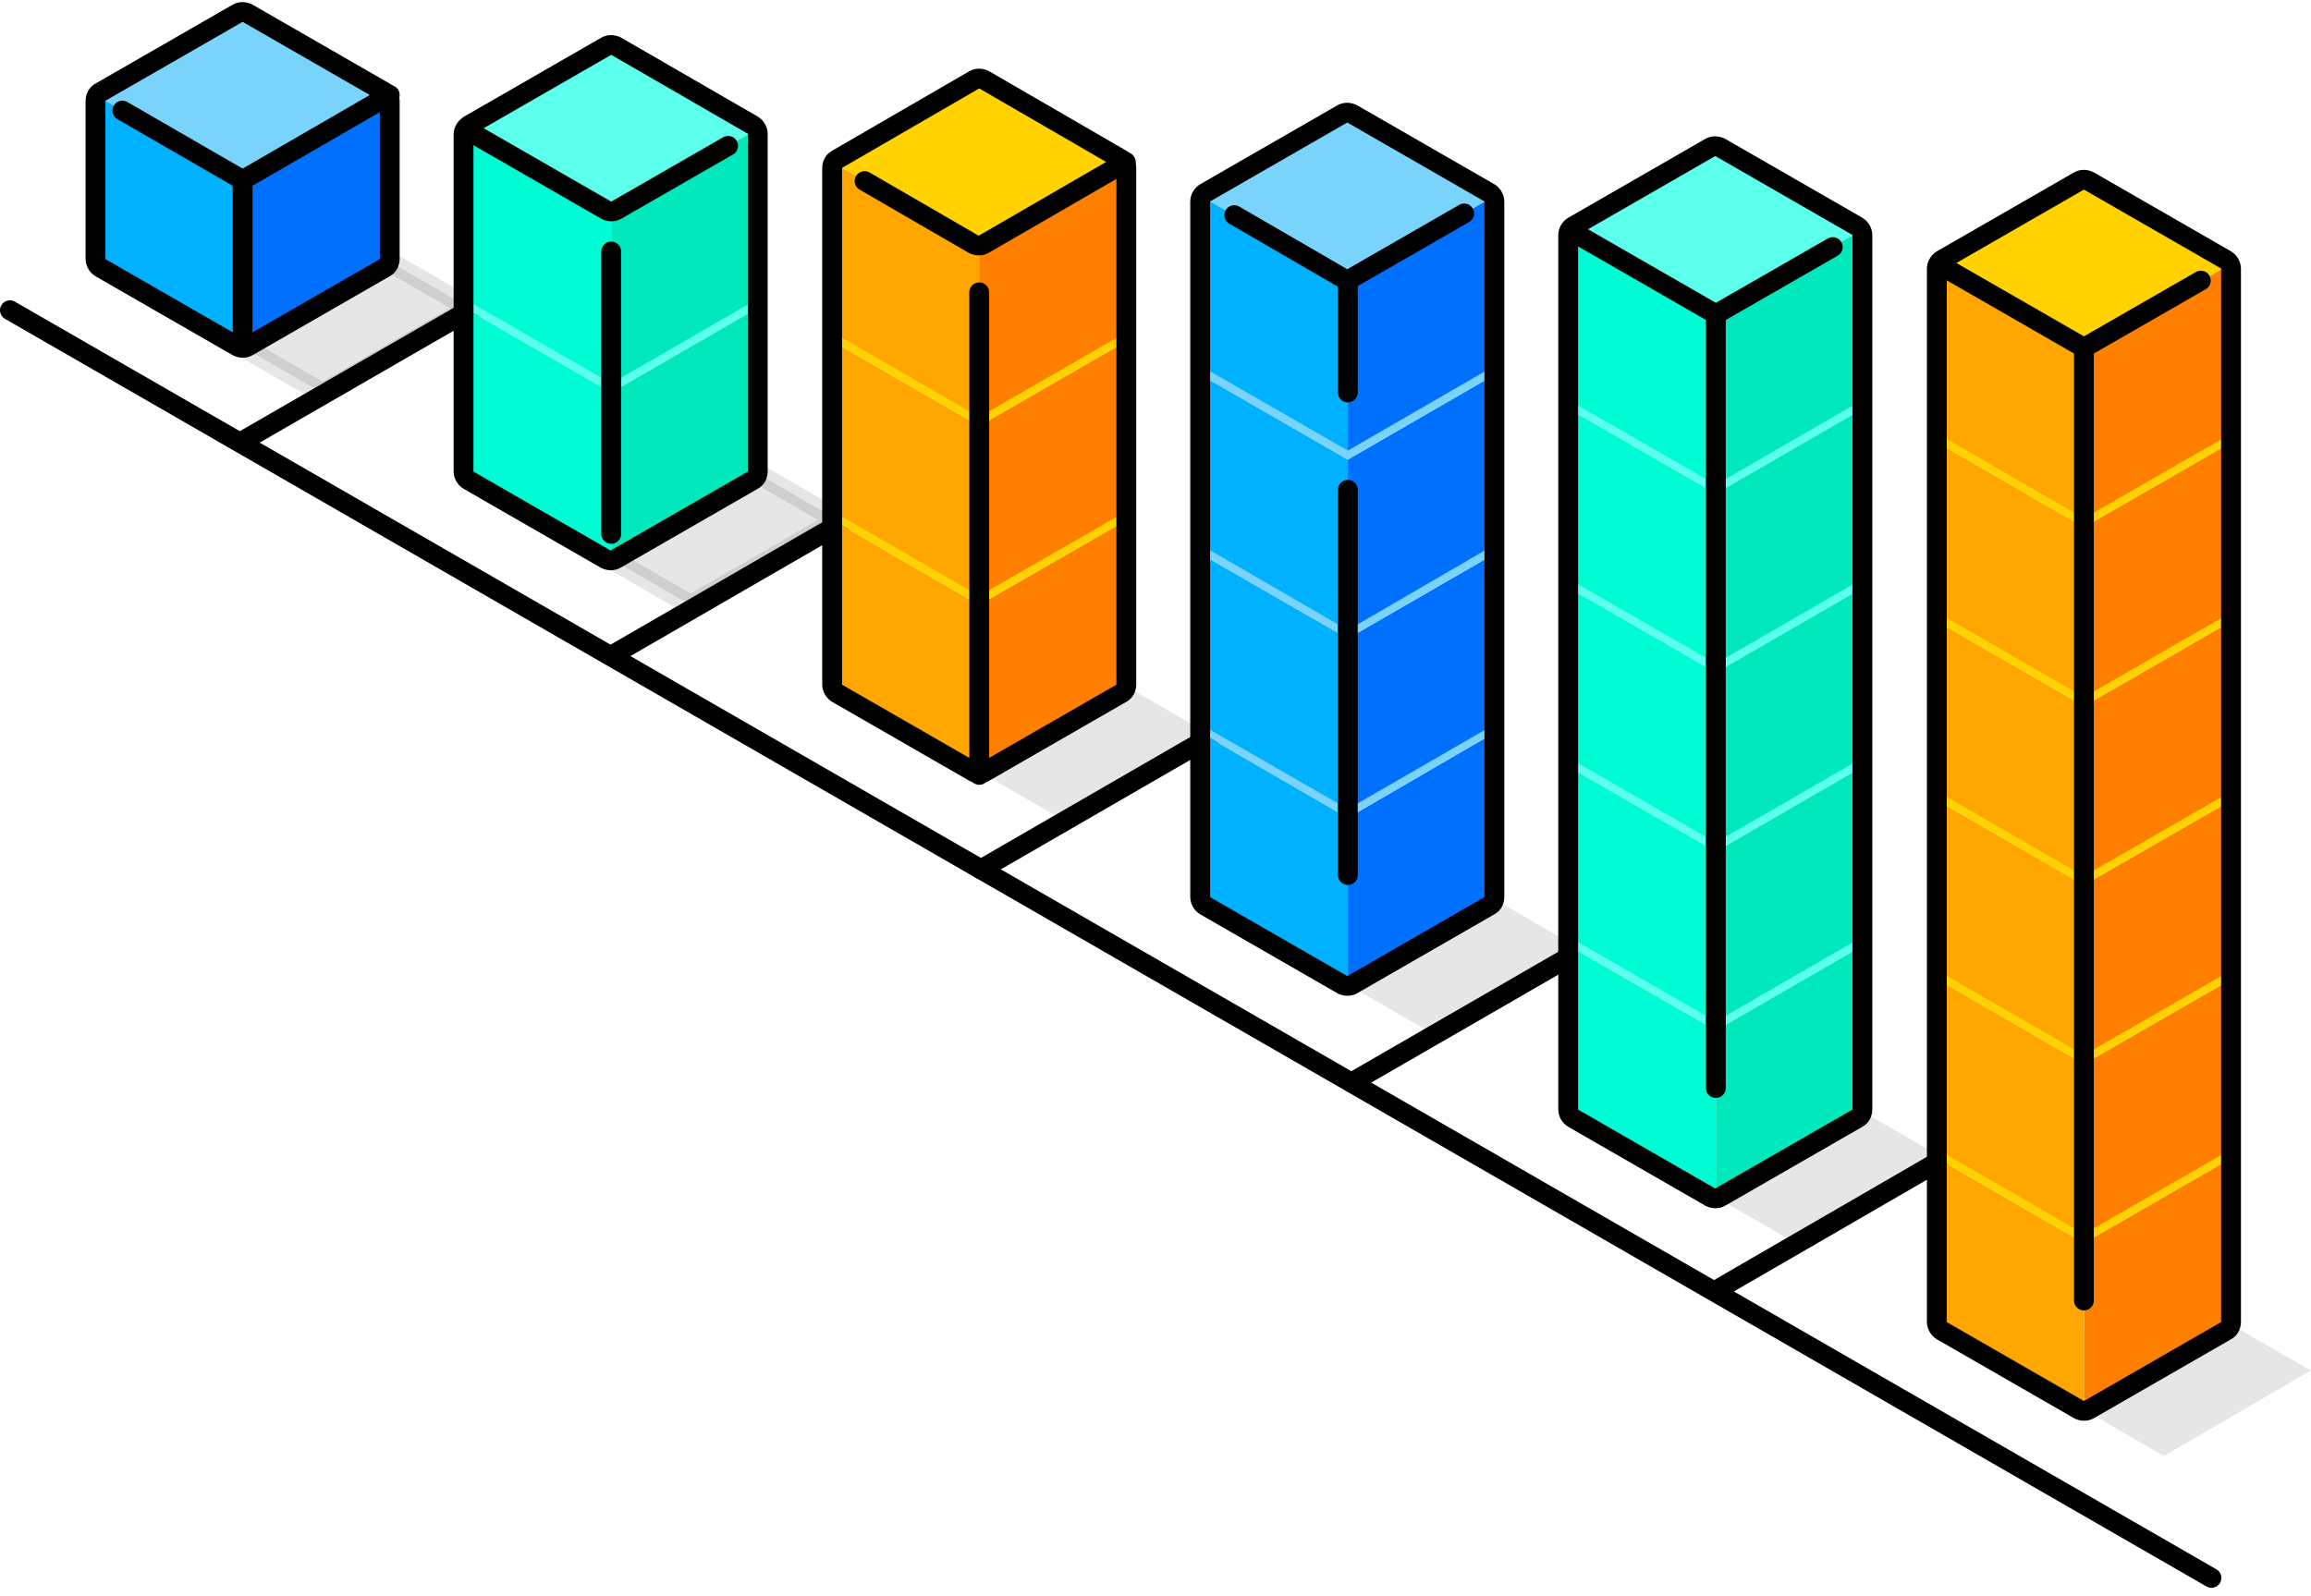 <svg width="233" height="161" viewBox="0 0 233 161" fill="none" xmlns="http://www.w3.org/2000/svg">
<path d="M218.169 129.637L229.899 136.46L233.001 138.209L218.169 146.837L203.281 138.209L206.101 136.63L218.169 129.637Z" fill="black" fill-opacity="0.1"/>
<path d="M106.736 65.293L121.624 73.865L106.736 82.437L91.904 73.865L106.736 65.293Z" fill="black" fill-opacity="0.1"/>
<path d="M181.007 108.207L195.895 116.779L181.007 125.351L166.176 116.779L181.007 108.207Z" fill="black" fill-opacity="0.1"/>
<path d="M69.628 43.863L84.46 52.435L69.628 61.007L54.797 52.435L69.628 43.863Z" fill="black" fill-opacity="0.1" stroke="black" stroke-opacity="0.1" stroke-width="2" stroke-miterlimit="10"/>
<path d="M143.898 86.777L158.729 95.349L143.898 103.921L129.01 95.349L143.898 86.777Z" fill="black" fill-opacity="0.1"/>
<path d="M32.525 22.49L47.356 31.062L32.525 39.634L17.637 31.062L32.525 22.49Z" fill="black" fill-opacity="0.1" stroke="black" stroke-opacity="0.1" stroke-width="2" stroke-miterlimit="10"/>
<path d="M24.459 44.479L48.99 30.324" stroke="black" stroke-width="2" stroke-miterlimit="10" stroke-linecap="round" stroke-linejoin="round"/>
<path d="M61.619 66.135L86.094 51.98" stroke="black" stroke-width="2" stroke-miterlimit="10" stroke-linecap="round" stroke-linejoin="round"/>
<path d="M98.898 87.679L123.204 73.637" stroke="black" stroke-width="2" stroke-miterlimit="10" stroke-linecap="round" stroke-linejoin="round"/>
<path d="M136.287 109.161L158.168 96.529" stroke="black" stroke-width="2" stroke-miterlimit="10" stroke-linecap="round" stroke-linejoin="round"/>
<path d="M172.994 130.142L195.495 117.115" stroke="black" stroke-width="2" stroke-miterlimit="10" stroke-linecap="round" stroke-linejoin="round"/>
<path d="M210.111 142.561L224.999 133.933V116.789L210.111 125.361V142.561Z" fill="#FF8000"/>
<path d="M210.109 142.561L195.277 133.933V116.789L210.109 125.361V142.561Z" fill="#FFA600"/>
<path d="M210.109 125.36L224.997 116.789L210.109 108.217L195.277 116.789L210.109 125.36Z" fill="#FFD200"/>
<path d="M210.111 124.45L224.999 115.878V98.734L210.111 107.306V124.45Z" fill="#FF8000"/>
<path d="M210.109 124.45L195.277 115.878V98.734L210.109 107.306V124.45Z" fill="#FFA600"/>
<path d="M210.109 107.308L224.997 98.736L210.109 90.164L195.277 98.736L210.109 107.308Z" fill="#FFD200"/>
<path d="M210.112 106.405L224.999 97.833V80.689L210.112 89.261V106.405Z" fill="#FF8000"/>
<path d="M210.109 106.405L195.277 97.833V80.689L210.109 89.261V106.405Z" fill="#FFA600"/>
<path d="M210.109 89.259L224.997 80.687L210.109 72.115L195.277 80.687L210.109 89.259Z" fill="#FFD200"/>
<path d="M210.111 88.358L224.999 79.786V62.643L210.111 71.214V88.358Z" fill="#FF8000"/>
<path d="M210.109 88.358L195.277 79.786V62.643L210.109 71.214V88.358Z" fill="#FFA600"/>
<path d="M210.109 71.214L224.997 62.642L210.109 54.07L195.277 62.642L210.109 71.214Z" fill="#FFD200"/>
<path d="M210.111 70.307L224.999 61.735V44.592L210.111 53.164V70.307Z" fill="#FF8000"/>
<path d="M210.109 70.307L195.277 61.735V44.592L210.109 53.164V70.307Z" fill="#FFA600"/>
<path d="M210.109 53.165L224.997 44.593L210.109 36.022L195.277 44.593L210.109 53.165Z" fill="#FFD200"/>
<path d="M210.111 52.272L224.999 43.7V26.557L210.111 35.128V52.272Z" fill="#FF8000"/>
<path d="M210.109 52.272L195.277 43.7V26.557L210.109 35.128V52.272Z" fill="#FFA600"/>
<path d="M210.109 35.128L224.997 26.556L210.109 17.984L195.277 26.556L210.109 35.128Z" fill="#FFD200"/>
<path d="M98.725 78.149L113.612 69.577V52.434L98.725 61.005V78.149Z" fill="#FF8000"/>
<path d="M98.724 78.149L83.893 69.577V52.434L98.724 61.005V78.149Z" fill="#FFA600"/>
<path d="M98.724 61.005L113.612 52.433L98.724 43.861L83.893 52.433L98.724 61.005Z" fill="#FFD200"/>
<path d="M98.725 60.1L113.612 51.528V34.385L98.725 42.957V60.1Z" fill="#FF8000"/>
<path d="M98.724 60.1L83.893 51.528V34.385L98.724 42.957V60.1Z" fill="#FFA600"/>
<path d="M98.724 42.958L113.612 34.386L98.724 25.814L83.893 34.386L98.724 42.958Z" fill="#FFD200"/>
<path d="M98.725 42.053L113.612 33.481V16.338L98.725 24.91V42.053Z" fill="#FF8000"/>
<path d="M98.724 42.053L83.893 33.481V16.338L98.724 24.91V42.053Z" fill="#FFA600"/>
<path d="M98.724 24.907L113.612 16.335L98.724 7.764L83.893 16.335L98.724 24.907Z" fill="#FFD200"/>
<path d="M172.994 121.061L187.826 112.489V95.346L172.994 103.918V121.061Z" fill="#00E8BC"/>
<path d="M172.997 121.061L158.109 112.489V95.346L172.997 103.918V121.061Z" fill="#00FCD4"/>
<path d="M172.997 103.919L187.829 95.347L172.997 86.775L158.109 95.347L172.997 103.919Z" fill="#5CFFEB"/>
<path d="M172.994 103.012L187.826 94.441V77.297L172.994 85.869V103.012Z" fill="#00E8BC"/>
<path d="M172.997 103.012L158.109 94.441V77.297L172.997 85.869V103.012Z" fill="#00FCD4"/>
<path d="M172.997 85.868L187.829 77.296L172.997 68.725L158.109 77.296L172.997 85.868Z" fill="#5CFFEB"/>
<path d="M172.994 84.963L187.826 76.392V59.248L172.994 67.82V84.963Z" fill="#00E8BC"/>
<path d="M172.997 84.963L158.109 76.392V59.248L172.997 67.82V84.963Z" fill="#00FCD4"/>
<path d="M172.997 67.821L187.829 59.249L172.997 50.678L158.109 59.249L172.997 67.821Z" fill="#5CFFEB"/>
<path d="M172.994 66.917L187.826 58.345V41.201L172.994 49.773V66.917Z" fill="#00E8BC"/>
<path d="M172.997 66.917L158.109 58.345V41.201L172.997 49.773V66.917Z" fill="#00FCD4"/>
<path d="M172.997 49.776L187.829 41.204L172.997 32.576L158.109 41.204L172.997 49.776Z" fill="#5CFFEB"/>
<path d="M172.994 48.883L187.826 40.311V23.111L172.994 31.739V48.883Z" fill="#00E8BC"/>
<path d="M172.997 48.883L158.109 40.311V23.111L172.997 31.739V48.883Z" fill="#00FCD4"/>
<path d="M172.997 31.741L187.829 23.113L172.997 14.541L158.109 23.113L172.997 31.741Z" fill="#5CFFEB"/>
<path d="M61.633 56.723L76.464 48.151V31.008L61.633 39.58V56.723Z" fill="#00E8BC"/>
<path d="M61.63 56.723L46.742 48.151V31.008L61.63 39.58V56.723Z" fill="#00FCD4"/>
<path d="M61.63 39.577L76.462 31.005L61.63 22.434L46.742 31.005L61.63 39.577Z" fill="#5CFFEB"/>
<path d="M61.633 38.665L76.464 30.093V12.949L61.633 21.521V38.665Z" fill="#00E8BC"/>
<path d="M61.63 38.665L46.742 30.093V12.949L61.63 21.521V38.665Z" fill="#00FCD4"/>
<path d="M61.63 21.522L76.462 12.95L61.63 4.322L46.742 12.95L61.63 21.522Z" fill="#5CFFEB"/>
<path d="M135.893 99.631L150.724 91.059V73.859L135.893 82.488V99.631Z" fill="#0071FF"/>
<path d="M135.894 99.631L121.006 91.059V73.859L135.894 82.488V99.631Z" fill="#00B1FF"/>
<path d="M135.894 82.487L150.725 73.859L135.894 65.287L121.006 73.859L135.894 82.487Z" fill="#79D3FA"/>
<path d="M135.893 81.596L150.724 73.024V55.824L135.893 64.396V81.596Z" fill="#0071FF"/>
<path d="M135.894 81.596L121.006 73.024V55.824L135.894 64.396V81.596Z" fill="#00B1FF"/>
<path d="M135.894 64.394L150.725 55.822L135.894 47.25L121.006 55.822L135.894 64.394Z" fill="#79D3FA"/>
<path d="M135.893 63.545L150.724 54.917V37.773L135.893 46.345V63.545Z" fill="#0071FF"/>
<path d="M135.894 63.545L121.006 54.917V37.773L135.894 46.345V63.545Z" fill="#00B1FF"/>
<path d="M135.894 46.345L150.725 37.773L135.894 29.201L121.006 37.773L135.894 46.345Z" fill="#79D3FA"/>
<path d="M135.893 45.44L150.724 36.868V19.725L135.893 28.296V45.44Z" fill="#0071FF"/>
<path d="M135.894 45.44L121.006 36.868V19.725L135.894 28.296V45.44Z" fill="#00B1FF"/>
<path d="M135.894 28.296L150.725 19.724L135.894 11.152L121.006 19.724L135.894 28.296Z" fill="#79D3FA"/>
<path d="M24.461 35.344L39.349 26.772V9.572L24.461 18.144V35.344Z" fill="#0071FF"/>
<path d="M24.458 35.344L9.627 26.772V9.572L24.458 18.144V35.344Z" fill="#00B1FF"/>
<path d="M24.458 18.144L39.346 9.572L24.458 1L9.627 9.572L24.458 18.144Z" fill="#79D3FA"/>
<path d="M195.275 27.111V133.3C195.275 133.695 195.501 134.033 195.783 134.203L209.599 142.154C209.938 142.323 210.332 142.323 210.614 142.154L224.431 134.203C224.769 134.033 224.938 133.695 224.938 133.3V27.111C224.938 26.717 224.713 26.378 224.431 26.209L210.614 18.258C210.276 18.089 209.881 18.089 209.599 18.258L195.783 26.209C195.445 26.435 195.275 26.773 195.275 27.111Z" stroke="black" stroke-width="2" stroke-miterlimit="10" stroke-linecap="round" stroke-linejoin="round"/>
<path d="M195.783 26.832L209.6 34.783C209.938 34.953 210.333 34.953 210.615 34.783L221.893 28.298" stroke="black" stroke-width="2" stroke-miterlimit="10" stroke-linecap="round" stroke-linejoin="round"/>
<path d="M210.105 35.119V131.157" stroke="black" stroke-width="2" stroke-miterlimit="10" stroke-linecap="round" stroke-linejoin="round"/>
<path d="M158.107 23.727V111.87C158.107 112.264 158.333 112.603 158.615 112.772L172.431 120.723C172.77 120.893 173.165 120.893 173.446 120.723L187.263 112.772C187.601 112.603 187.77 112.264 187.77 111.87V23.727C187.77 23.332 187.545 22.994 187.263 22.825L173.446 14.873C173.108 14.704 172.713 14.704 172.431 14.873L158.615 22.825C158.333 22.994 158.107 23.332 158.107 23.727Z" stroke="black" stroke-width="2" stroke-miterlimit="10" stroke-linecap="round" stroke-linejoin="round"/>
<path d="M158.674 23.449L172.49 31.401C172.829 31.57 173.223 31.57 173.505 31.401L184.784 24.916" stroke="black" stroke-width="2" stroke-miterlimit="10" stroke-linecap="round" stroke-linejoin="round"/>
<path d="M172.994 31.736V109.728" stroke="black" stroke-width="2" stroke-miterlimit="10" stroke-linecap="round" stroke-linejoin="round"/>
<path d="M121.004 20.346V90.443C121.004 90.838 121.229 91.176 121.511 91.345L135.328 99.297C135.666 99.466 136.061 99.466 136.343 99.297L150.159 91.345C150.498 91.176 150.667 90.838 150.667 90.443V20.346C150.667 19.951 150.441 19.613 150.159 19.444L136.343 11.492C136.005 11.323 135.61 11.323 135.328 11.492L121.511 19.444C121.229 19.613 121.004 19.951 121.004 20.346Z" stroke="black" stroke-width="2" stroke-miterlimit="10" stroke-linecap="round" stroke-linejoin="round"/>
<path d="M124.443 21.697L135.327 28.013C135.666 28.182 136.06 28.182 136.342 28.013L147.621 21.527" stroke="black" stroke-width="2" stroke-miterlimit="10" stroke-linecap="round" stroke-linejoin="round"/>
<path d="M135.891 49.391V88.246" stroke="black" stroke-width="2" stroke-miterlimit="10" stroke-linecap="round" stroke-linejoin="round"/>
<path d="M83.897 16.965V69.016C83.897 69.411 84.122 69.749 84.404 69.918L98.22 77.87C98.559 78.039 98.954 78.039 99.236 77.87L113.052 69.918C113.39 69.749 113.559 69.411 113.559 69.016V16.965C113.559 16.57 113.334 16.232 113.052 16.062L99.236 8.055C98.897 7.885 98.502 7.885 98.22 8.055L84.404 16.062C84.066 16.232 83.897 16.57 83.897 16.965Z" stroke="black" stroke-width="2" stroke-miterlimit="10" stroke-linecap="round" stroke-linejoin="round"/>
<path d="M87.168 18.259L98.165 24.632C98.503 24.801 98.898 24.801 99.18 24.632L113.504 16.342" stroke="black" stroke-width="2" stroke-miterlimit="10" stroke-linecap="round" stroke-linejoin="round"/>
<path d="M98.728 29.48V78.148" stroke="black" stroke-width="2" stroke-miterlimit="10" stroke-linecap="round" stroke-linejoin="round"/>
<path d="M46.736 13.522V47.527C46.736 47.922 46.962 48.26 47.244 48.429L61.06 56.381C61.399 56.55 61.793 56.55 62.075 56.381L75.892 48.429C76.23 48.26 76.399 47.922 76.399 47.527V13.522C76.399 13.127 76.174 12.789 75.892 12.619L62.132 4.668C61.793 4.499 61.399 4.499 61.117 4.668L47.3 12.619C46.962 12.845 46.736 13.183 46.736 13.522Z" stroke="black" stroke-width="2" stroke-miterlimit="10" stroke-linecap="round" stroke-linejoin="round"/>
<path d="M47.303 13.242L61.119 21.194C61.458 21.363 61.852 21.363 62.134 21.194L73.413 14.708" stroke="black" stroke-width="2" stroke-miterlimit="10" stroke-linecap="round" stroke-linejoin="round"/>
<path d="M61.621 25.365V53.844" stroke="black" stroke-width="2" stroke-miterlimit="10" stroke-linecap="round" stroke-linejoin="round"/>
<path d="M9.629 10.194V26.096C9.629 26.491 9.854 26.83 10.136 26.999L23.953 34.95C24.291 35.119 24.686 35.119 24.968 34.95L38.784 26.999C39.123 26.83 39.292 26.491 39.292 26.096V10.194C39.292 9.799 39.066 9.46 38.784 9.291L24.968 1.34C24.63 1.171 24.235 1.171 23.953 1.34L10.136 9.291C9.798 9.46 9.629 9.799 9.629 10.194Z" stroke="black" stroke-width="2" stroke-miterlimit="10" stroke-linecap="round" stroke-linejoin="round"/>
<path d="M12.338 11.153L23.955 17.864C24.293 18.033 24.688 18.033 24.97 17.864L39.294 9.574" stroke="black" stroke-width="2" stroke-miterlimit="10" stroke-linecap="round" stroke-linejoin="round"/>
<path d="M24.461 18.148V33.318" stroke="black" stroke-width="2" stroke-miterlimit="10" stroke-linecap="round" stroke-linejoin="round"/>
<path d="M135.891 28.297V39.576" stroke="black" stroke-width="2" stroke-miterlimit="10" stroke-linecap="round" stroke-linejoin="round"/>
<path d="M1 31.287L222.964 159.131" stroke="black" stroke-width="2" stroke-miterlimit="10" stroke-linecap="round" stroke-linejoin="round"/>
</svg>
